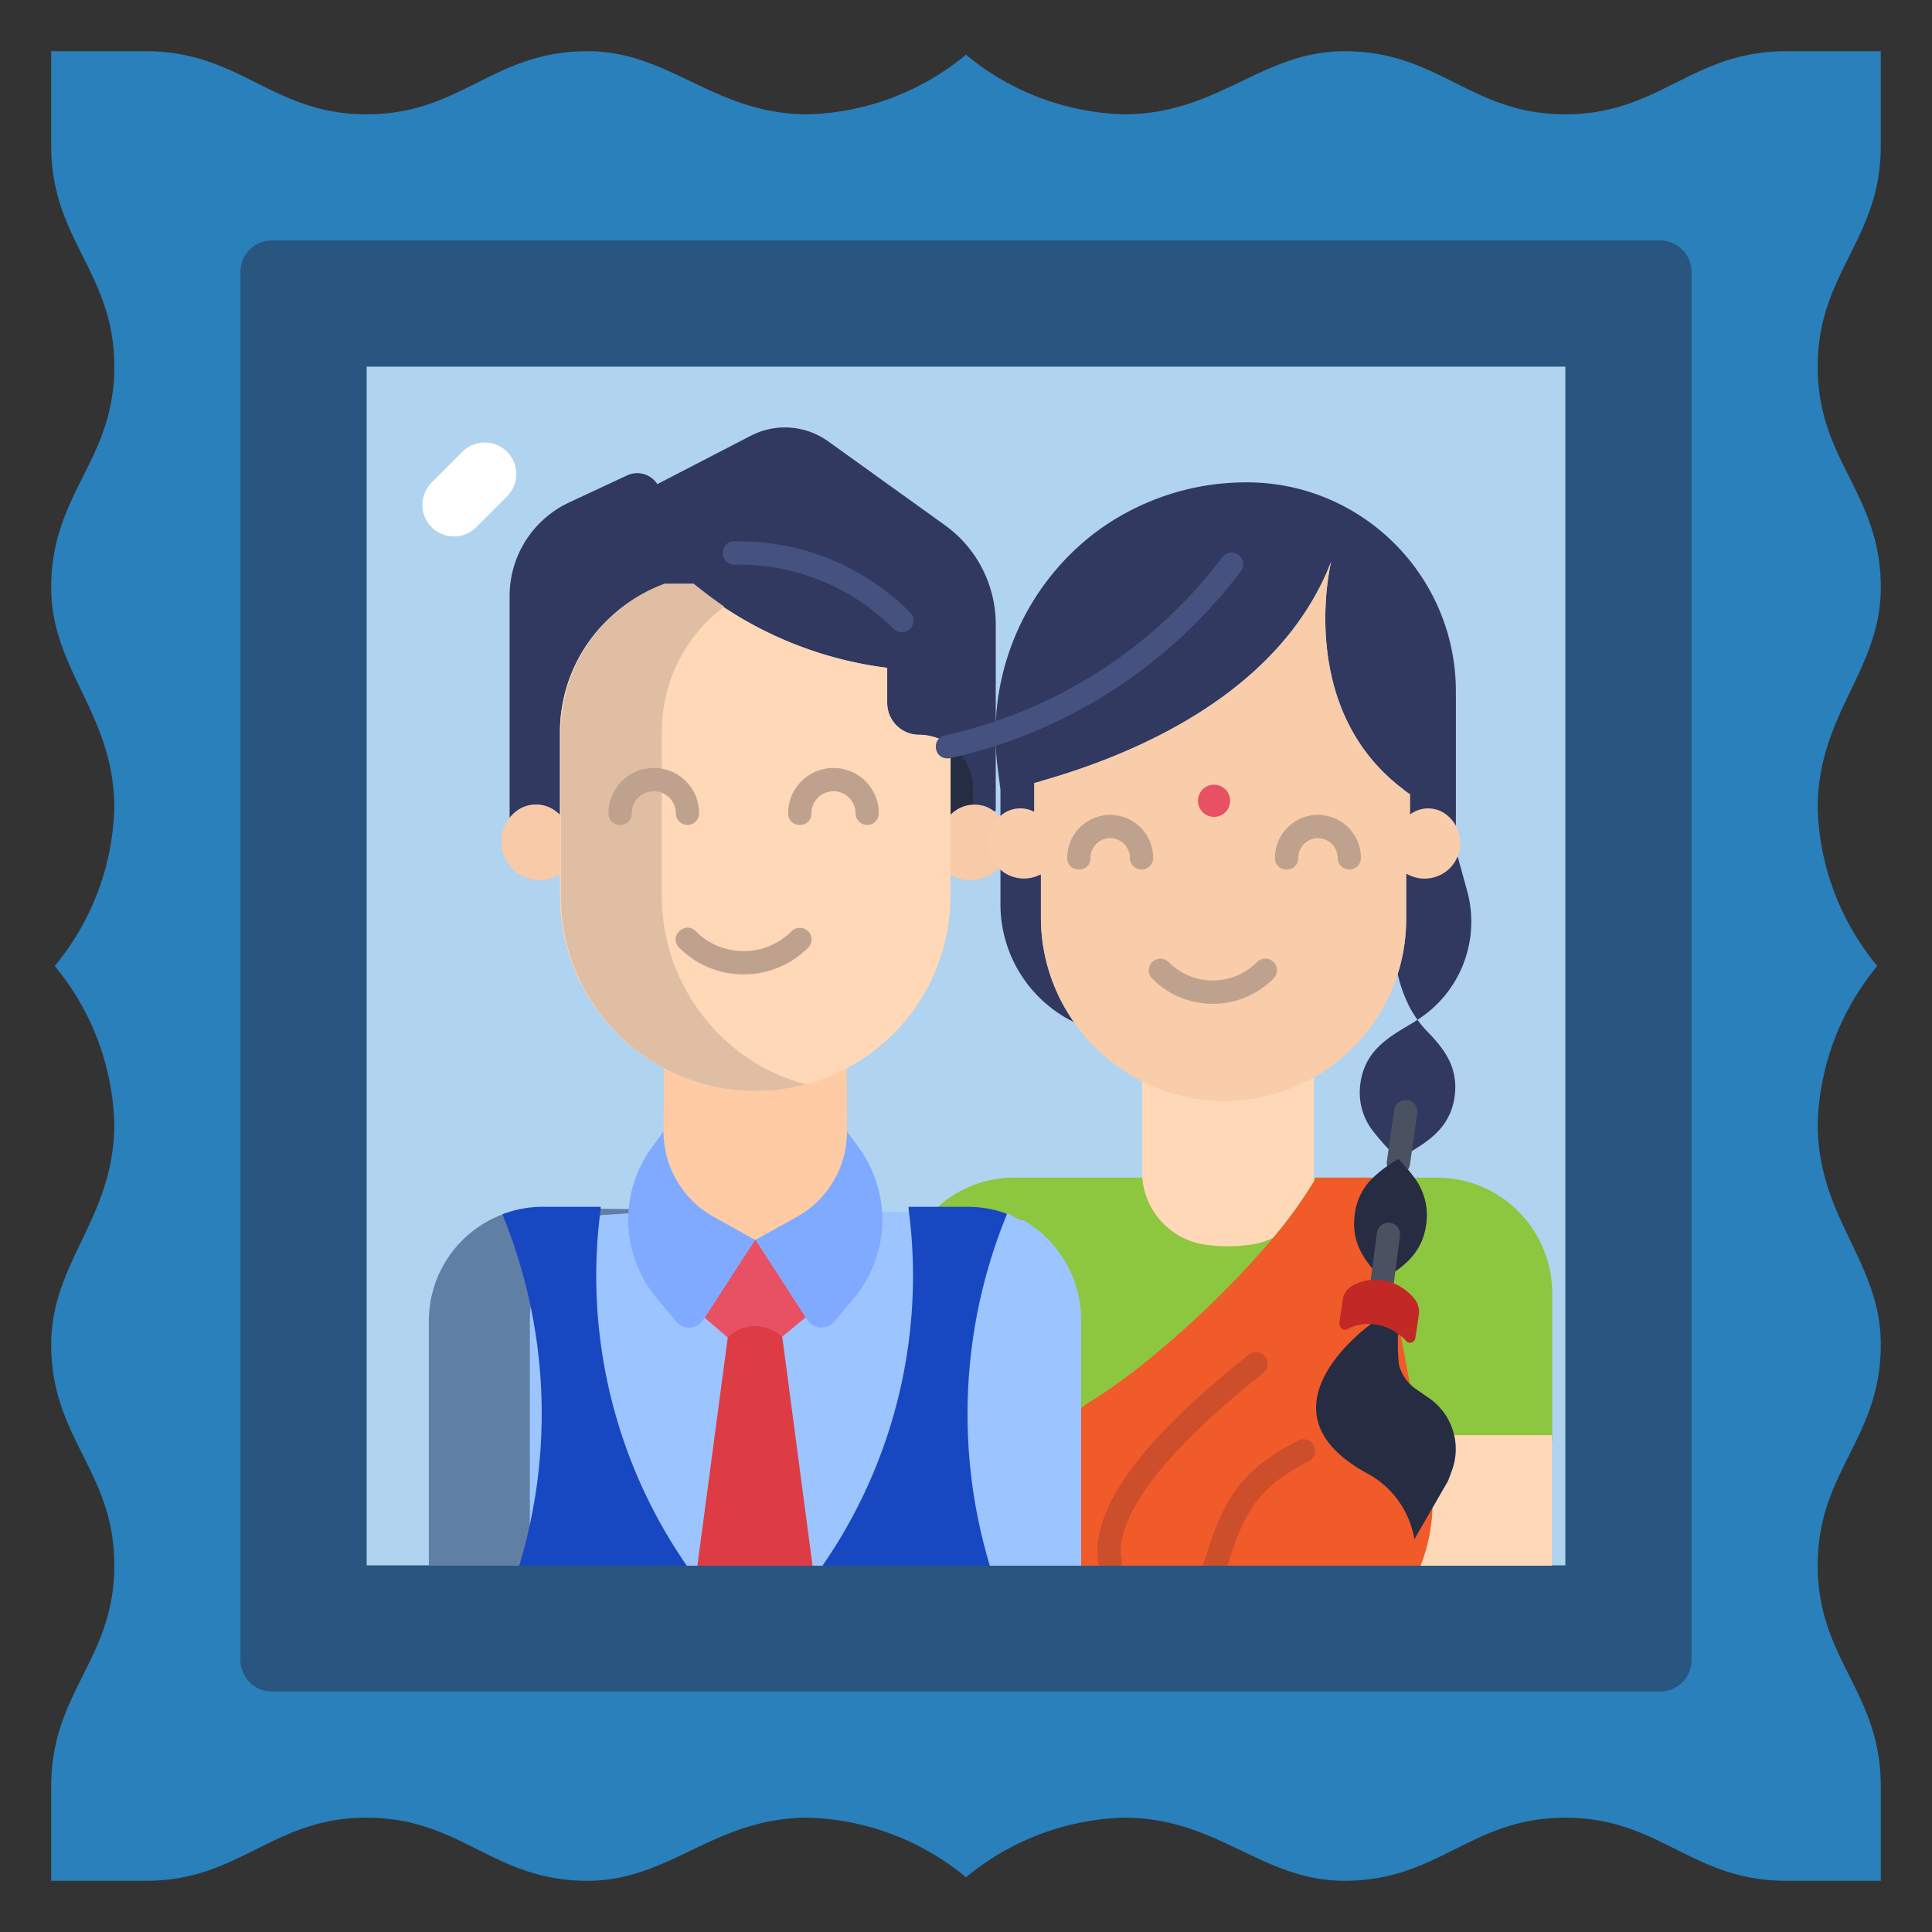 <svg xmlns="http://www.w3.org/2000/svg" fill-rule="evenodd" stroke-linejoin="round" stroke-miterlimit="2" clip-rule="evenodd" viewBox="0 0 120 120"><rect x="0" y="0" width="120" height="120" fill="#333333" stroke="none"/><clipPath id="a"><path d="M66.207 66.207h251.586v251.586l-251.586.001z" clip-rule="nonzero"/></clipPath><g fill-rule="nonzero"><path fill="#2980ba" d="M116.82 116.82h-5.879c-5.877 0-7.837-3.92-13.715-3.92s-7.837 3.92-13.714 3.92c-5.163 0-7.838-3.92-13.716-3.92A16.064 16.064 0 0 0 60 116.602a16.064 16.064 0 0 0-9.796-3.702c-5.878 0-8.553 3.92-13.716 3.92-5.877 0-7.836-3.92-13.714-3.92s-7.838 3.92-13.715 3.92H3.181v-5.879c0-5.877 3.919-7.837 3.919-13.715S3.18 89.39 3.18 83.512c0-5.163 3.92-7.838 3.92-13.716A16.062 16.062 0 0 0 3.398 60 16.062 16.062 0 0 0 7.1 50.204c0-5.878-3.92-8.553-3.92-13.716 0-5.877 3.92-7.836 3.92-13.714S3.18 14.936 3.18 9.059V3.181H9.06c5.877 0 7.837 3.919 13.715 3.919s7.837-3.92 13.714-3.92c5.163 0 7.838 3.92 13.716 3.92A16.064 16.064 0 0 0 60 3.398 16.064 16.064 0 0 0 69.796 7.1c5.878 0 8.553-3.92 13.716-3.92 5.877 0 7.836 3.92 13.714 3.92s7.838-3.92 13.715-3.92h5.878V9.06c0 5.877-3.919 7.837-3.919 13.715s3.92 7.837 3.92 13.714c0 5.163-3.92 7.838-3.92 13.716A16.064 16.064 0 0 0 116.602 60a16.064 16.064 0 0 0-3.702 9.796c0 5.878 3.92 8.553 3.92 13.716 0 5.877-3.92 7.836-3.92 13.714s3.92 7.838 3.92 13.715z"/><path fill="#285680" d="M16.896 14.936h86.208c1.086 0 1.96.874 1.96 1.96v86.208c0 1.086-.874 1.96-1.96 1.96H16.896a1.955 1.955 0 0 1-1.96-1.96V16.896c0-1.086.874-1.96 1.96-1.96z"/><path fill="#b0d3f0" d="M22.774 22.774h74.452v74.452H22.774z"/><g clip-path="url(#a)" transform="matrix(.296 0 0 .296 3.18 3.18)"><path fill="#ffd8b7" d="m210.765 290.409-.01-.01H177.92V318.4h33.97z"/><path fill="#8dc63f" d="M310.294 246.306a24.065 24.065 0 0 0-19.332-9.937h-89.1a23.808 23.808 0 0 0-18.665 9.224 24.151 24.151 0 0 0-5.1 15.016v31.157h136.864V260.61a24.25 24.25 0 0 0-4.667-14.303z"/><path fill="#f15a29" d="M277.07 236.37h-11.803v.347c0 .098-.158.195-.217.293a89.986 89.986 0 0 1-8.673 12.008c-11.032 13.22-27.147 27.503-38.047 34.165a25.028 25.028 0 0 0-4.48 3.504.019.019 0 0 1-.018.018 24.387 24.387 0 0 0-3.063 3.704 24.03 24.03 0 0 0-2.308 22.78c.033.081.064.277.097.362l3.33 5.1h75.375v-.43a36.733 36.733 0 0 0 2.635-12.732z"/><path fill="#9cc4ff" d="M204.09 245.33h-.008c-1.115 0-2.287-1.052-3.5-1.502l-87.114-.941-18.852 1.336.05-.123a23.891 23.891 0 0 0-15.414 22.344v52.206h136.863v-52.206a24.226 24.226 0 0 0-12.024-21.113z"/><path fill="#262c42" d="m183.524 143.531 12.02.001v21.56h-12.02z"/><path fill="#ffd8b7" d="M287.19 318.221a36.832 36.832 0 0 0 2.67-12.584l3.237-5.613.814-2.186c.87-2.33 1.048-4.863.514-7.29-.009-.05-.026-.088-.035-.14l.026-.008h20.481v28.004h-27.706z"/><path fill="#313960" d="M282.693 232.47a57.112 57.112 0 0 1-5.304-5.839 13.15 13.15 0 0 1-2.673-9.987c.144-1.167.44-2.309.883-3.4 1.943-4.827 6.393-7.136 10.611-9.652l-.02-.034.512-.31c.62.862 1.304 1.676 2.041 2.436 2.177 2.257 4.205 4.612 5.215 7.56.65 1.931.832 3.985.539 5.996a12.77 12.77 0 0 1-3.462 7.383c-2.292 2.444-5.384 4.073-8.342 5.847z"/><path fill="#262c42" d="M276.901 267.046c2.126.098 4.171.857 5.847 2.164l-.153.2c-.016.488-.016.984-.016 1.472 0 .407.007.807.007 1.214.035 1.133.09 2.257.187 3.39a8.98 8.98 0 0 0 3.62 5.26l2.72 1.877a12.946 12.946 0 0 1 5.277 7.786c.009.05.026.089.035.14.534 2.426.356 4.96-.514 7.29l-.814 2.185-3.237 5.613-3.82 6.623a19.21 19.21 0 0 0-10.034-13.909c-18.423-10.124-8.41-22.831-2.479-28.39a36.446 36.446 0 0 1 3.374-2.826z"/><path fill="#ffd8b7" d="M264.966 236.984v-21.589l-.026-.05-36.024.815-.016.025v18.903c0 .522.025 1.043.08 1.562a15.429 15.429 0 0 0 13.026 13.768c3.268.47 6.585.47 9.852 0 1.562-.229 3.08-.705 4.498-1.4a90.221 90.221 0 0 0 8.652-12.008z"/><path fill="#313960" d="m297.187 176.453-2.036-7.404-.043-.025h-.008l-.345-6.5v-28.145c0-24.253-19.657-43.91-43.906-43.91-.195 0-.395 0-.59.008a52.81 52.81 0 0 0-11.363 1.34 49.24 49.24 0 0 0-2.592.662 53.468 53.468 0 0 0-13.001 5.678 50.185 50.185 0 0 0-6.224 4.45 53.117 53.117 0 0 0-18.924 41.358c.02 2.125.169 4.247.44 6.355l.595 4.612v24.097a27.496 27.496 0 0 0 15.407 24.694h.007a38.195 38.195 0 0 1-6.924-21.95v-28.61c20.146-5.71 50.322-18.627 60.9-46.054-.182.76-7.323 30.822 15.101 47.747.708 8.618 1.812 18.381.713 17.736h-.072v9.551a38.07 38.07 0 0 1-1.77 11.503 28.635 28.635 0 0 0 1.788 5.449 21.187 21.187 0 0 0 2.362 4.153 24.414 24.414 0 0 0 10.485-26.795z"/><path fill="#313960" d="M96.19 160.886V114.33a21.683 21.683 0 0 1 12.538-19.661l12.123-5.656a5.013 5.013 0 0 1 6.334 1.832l19.612-10.148a15.574 15.574 0 0 1 16.251 1.18l24.482 17.578a25.638 25.638 0 0 1 10.671 20.807v38.99l-.267.352a6.522 6.522 0 0 0-4.498-1.498v-3.343c0-3.005-1.193-5.885-3.314-8.007a11.304 11.304 0 0 0-8.01-3.314 6.686 6.686 0 0 1-6.688-6.682v-7.366a79.91 79.91 0 0 1-40.622-17.392h-6.068a32.693 32.693 0 0 0-21.97 30.885v17.247h-.17a6.823 6.823 0 0 0-8.66-.882 8.088 8.088 0 0 0-1.744 1.634z"/><path fill="#f9caa7" d="M188.807 160.13a6.955 6.955 0 0 1 4.63-2.028 6.522 6.522 0 0 1 4.497 1.498 8.01 8.01 0 0 1 2.932 5.146 8.062 8.062 0 0 1-3.492 7.825 8.052 8.052 0 0 1-8.567.25h-1.71V160.13z"/><path fill="#1748c1" d="M197.042 318.46H161.38a106.847 106.847 0 0 0 18.534-75.514v-.454h12.372a23.96 23.96 0 0 1 8.295 1.472l-.076.191a110.468 110.468 0 0 0-3.463 73.914z"/><path fill="#ffcba4" d="m166.908 211.802-38.305.017-.115 14.868a20.547 20.547 0 0 0 10.561 17.947l8.626 4.792h.14l8.626-4.792a20.534 20.534 0 0 0 10.557-17.947v-.056z"/><path fill="#de3c44" d="M159.772 318.46h-24.194v-.54l6.403-48.12a8.155 8.155 0 0 1 11.38-.068l.059.14 6.352 48.048z"/><path fill="#e75163" d="M141.98 269.8c-.02.013-.038.03-.056.047l-4.708-4.04-.114-.072 10.573-16.31h.14l10.523 16.243-.213.14-4.764 3.924a8.155 8.155 0 0 0-11.38.068z"/><path fill="#f9caa7" d="M97.934 159.248a6.823 6.823 0 0 1 8.66.882h1.799v12.695h-1.799a8.057 8.057 0 0 1-10.158-1.642 8.052 8.052 0 0 1-.246-10.284v-.009a8.128 8.128 0 0 1 1.744-1.642z"/><path fill="#e75163" d="m158.125 265.808-4.764 3.924a8.155 8.155 0 0 0-11.38.068c-.022.013-.04.03-.057.047l-4.708-4.04"/><path fill="#f9ccaa" d="M199.835 159.965a6.258 6.258 0 0 1 6.42-.374v-5.923l-.027-.098c20.122-5.498 51.52-18.372 62.353-46.46-.187.776-7.646 32.161 16.62 48.85l-.047.071v4.116a6.306 6.306 0 0 1 5.367-1.052 6.004 6.004 0 0 1 1.93.878 7.528 7.528 0 0 1 2.304 2.55c.438.798.726 1.664.858 2.559a7.559 7.559 0 0 1-.505 3.942h-.008a7.501 7.501 0 0 1-4.54 4.217 7.501 7.501 0 0 1-6.166-.65h-.072v9.552a38.19 38.19 0 0 1-15.852 30.949 35.25 35.25 0 0 1-3.53 2.253c-.187.115-.382.221-.577.326a38.23 38.23 0 0 1-35.447.49c-.36-.18-.7-.366-1.052-.553a38.57 38.57 0 0 1-3.789-2.363 39.135 39.135 0 0 1-9.47-9.522 38.195 38.195 0 0 1-6.925-21.95v-8.854l-.094-.16a7.495 7.495 0 0 1-7.751-12.794z"/><path fill="#ffd8b7" d="M134.802 111.997a79.954 79.954 0 0 0 40.622 17.397v7.361a6.686 6.686 0 0 0 6.687 6.683c2.457-.005 4.85.794 6.81 2.27l-.195.247v31.24c0 .578-.008 1.16-.042 1.727a40.974 40.974 0 0 1-21.424 34.323c-.114.064-.229.122-.352.187a40.987 40.987 0 0 1-60.145-36.237v-34.312a32.693 32.693 0 0 1 21.971-30.886z"/><path fill="#607fa5" d="m115.848 244.1-.05.123 16.05-1.14-18.38-.196-18.852 1.336.05-.123a23.891 23.891 0 0 0-15.414 22.344v52.206h21.181v-52.206c0-9.929 6.132-18.823 15.415-22.344z"/><path fill="#e0bea4" d="M149.784 213.448a41.083 41.083 0 0 1-21.652-36.253v-34.312a32.863 32.863 0 0 1 13.09-26.367c-2.173-1.443-4.383-3.161-6.42-4.79h-6.068a33.173 33.173 0 0 0-21.784 31.157v34.312a40.803 40.803 0 0 0 15.908 32.507 40.803 40.803 0 0 0 35.483 7.086 40.639 40.639 0 0 1-8.557-3.34z"/><path fill="#80aaff" d="M169.468 230.068c6.95 9.538 6.517 22.581-1.062 31.632l-4.086 4.872c-1.51 1.811-4.345 1.636-5.621-.34l-.36-.564-10.524-16.242 8.626-4.792a20.534 20.534 0 0 0 10.557-17.947zM121.232 242.492a25.642 25.642 0 0 1 4.791-12.424l2.465-3.381a20.547 20.547 0 0 0 10.561 17.947l8.626 4.792-10.573 16.31-.319.496c-1.277 1.976-4.107 2.151-5.613.34l-4.091-4.872a25.175 25.175 0 0 1-3.003-4.472 25.533 25.533 0 0 1-2.012-4.993 25.436 25.436 0 0 1-.832-9.743z"/><path fill="#1748c1" d="M133.834 318.46H98.167v-.54a110.07 110.07 0 0 0-3.462-73.765l-.039-.093v-.004a23.818 23.818 0 0 1 8.53-1.566H115.3v.454a106.82 106.82 0 0 0 18.533 75.513z"/><g fill="#bfa28e"><path d="M171.22 162.362a2.445 2.445 0 0 1-2.444-2.444 4.625 4.625 0 0 0-9.25 0c0 3.259-4.889 3.259-4.889 0a9.492 9.492 0 0 1 2.789-6.725 9.508 9.508 0 0 1 16.238 6.725 2.445 2.445 0 0 1-2.444 2.444zM133.516 162.362a2.445 2.445 0 0 1-2.444-2.444 4.625 4.625 0 0 0-9.25 0c0 3.259-4.888 3.259-4.888 0 0-5.253 4.26-9.513 9.513-9.513s9.513 4.26 9.513 9.513a2.445 2.445 0 0 1-2.444 2.444zM145.3 193.718a19.053 19.053 0 0 1-13.515-5.588c-2.304-2.304 1.154-5.762 3.458-3.458 5.558 5.55 14.558 5.55 20.111 0a2.447 2.447 0 0 1 3.472-.012 2.44 2.44 0 0 1-.013 3.47 19.05 19.05 0 0 1-13.514 5.588z"/></g><path fill="#45517f" d="M178.496 121.947a2.442 2.442 0 0 1-1.727-.717 45.797 45.797 0 0 0-32.586-13.497h-.806c-3.259 0-3.259-4.888 0-4.888h.801a50.625 50.625 0 0 1 36.045 14.93c1.536 1.541.446 4.172-1.731 4.172z"/><path fill="#bfa28e" d="M272.391 171.718a2.443 2.443 0 0 1-2.444-2.444 4.138 4.138 0 0 0-4.133-4.132 4.141 4.141 0 0 0-4.137 4.132c0 3.258-4.888 3.258-4.888 0 .008-4.98 4.048-9.016 9.025-9.02a9.027 9.027 0 0 1 9.021 9.02 2.444 2.444 0 0 1-2.444 2.444zM228.794 171.718a2.444 2.444 0 0 1-2.444-2.444 4.139 4.139 0 0 0-4.138-4.132 4.135 4.135 0 0 0-4.129 4.132c0 3.258-4.888 3.258-4.888 0a9.016 9.016 0 0 1 5.568-8.33 9.022 9.022 0 0 1 9.826 1.952 8.927 8.927 0 0 1 2.644 6.378c0 1.35-1.09 2.44-2.44 2.444zM243.742 199.888a17.822 17.822 0 0 1-12.691-5.262 2.444 2.444 0 0 1-.03-3.488 2.447 2.447 0 0 1 3.488.03 13.05 13.05 0 0 0 18.474 0 2.446 2.446 0 1 1 3.458 3.458 17.831 17.831 0 0 1-12.699 5.262z"/><path fill="#45517f" d="M188.073 148.399c-2.928 0-3.382-4.214-.518-4.834a95.042 95.042 0 0 0 7.446-1.935 99.884 99.884 0 0 0 50.735-35.454 2.444 2.444 0 0 1 3.911 2.932 104.836 104.836 0 0 1-53.228 37.203c-2.55.772-5.185 1.455-7.824 2.037-.17.033-.348.05-.522.05z"/><path fill="#e75163" d="M244.014 160.66c-2.827.005-4.4-3.266-2.631-5.473 1.77-2.207 5.304-1.383 5.919 1.375a3.37 3.37 0 0 1-3.288 4.1z"/><path fill="#4a5160" d="M282.693 235.733a2.445 2.445 0 0 1-2.444-2.444v-.005c0-.118.009-.233.025-.347l1.532-10.735a2.445 2.445 0 0 1 2.77-2.109 2.442 2.442 0 0 1 2.067 2.8l-1.528 10.705a2.44 2.44 0 0 1-2.422 2.135z"/><path fill="#cc4e2b" d="M254.349 277.357a2.443 2.443 0 1 0-3.03-3.835c-23.035 18.206-33.634 33.031-31.504 44.071.077.387.246.752.496 1.062h3.802c.45-.556.637-1.286.5-1.99-1.709-8.843 8.852-22.802 29.736-39.308zM264.953 292.603a2.442 2.442 0 0 0-3.284-1.074c-13.846 7.035-16.273 14.63-19.952 26.133-.1.318-.135.653-.1.988h4.917c3.436-10.743 5.507-16.747 17.353-22.764a2.442 2.442 0 0 0 1.066-3.283z"/><path fill="#262c42" d="M279.587 257.635c-.072.051-.153.09-.225.14-3.505-3.628-6.65-7.463-5.842-13.637a12.815 12.815 0 0 1 3.55-7.472 26.558 26.558 0 0 1 5.623-4.196 33.73 33.73 0 0 1 3.292 3.832 13.119 13.119 0 0 1 2.55 9.814c-.793 6.063-4.71 8.961-8.948 11.52z"/><path fill="#4a5160" d="M279.366 260.224a2.441 2.441 0 0 1-2.427-2.758l1.24-9.487a2.448 2.448 0 0 1 2.744-2.139 2.445 2.445 0 0 1 2.101 2.77l-1.24 9.488a2.441 2.441 0 0 1-2.418 2.126z"/><path fill="#c12826" d="M271.457 268.286a1.12 1.12 0 0 1-.984-.67 1.477 1.477 0 0 1-.149-.904l.7-4.728a3.881 3.881 0 0 1 1.957-2.906l.334-.17a9.895 9.895 0 0 1 6.03-1.017l.437.071c2.3.475 4.38 1.685 5.932 3.437l.262.292a4.311 4.311 0 0 1 .993 3.505l-.7 4.728a1.196 1.196 0 0 1-1.196 1.106 1.055 1.055 0 0 1-.742-.36 11.587 11.587 0 0 0-1.583-1.46 10.287 10.287 0 0 0-5.847-2.164 8.843 8.843 0 0 0-.679 0 9.901 9.901 0 0 0-4.29 1.124c-.148.073-.309.111-.475.116z"/></g><path fill="#fff" d="M28.193 33.32a1.96 1.96 0 0 1-1.385-3.344l1.959-1.96a1.96 1.96 0 0 1 2.77 2.771l-1.959 1.96a1.959 1.959 0 0 1-1.385.573z"/></g></svg>
